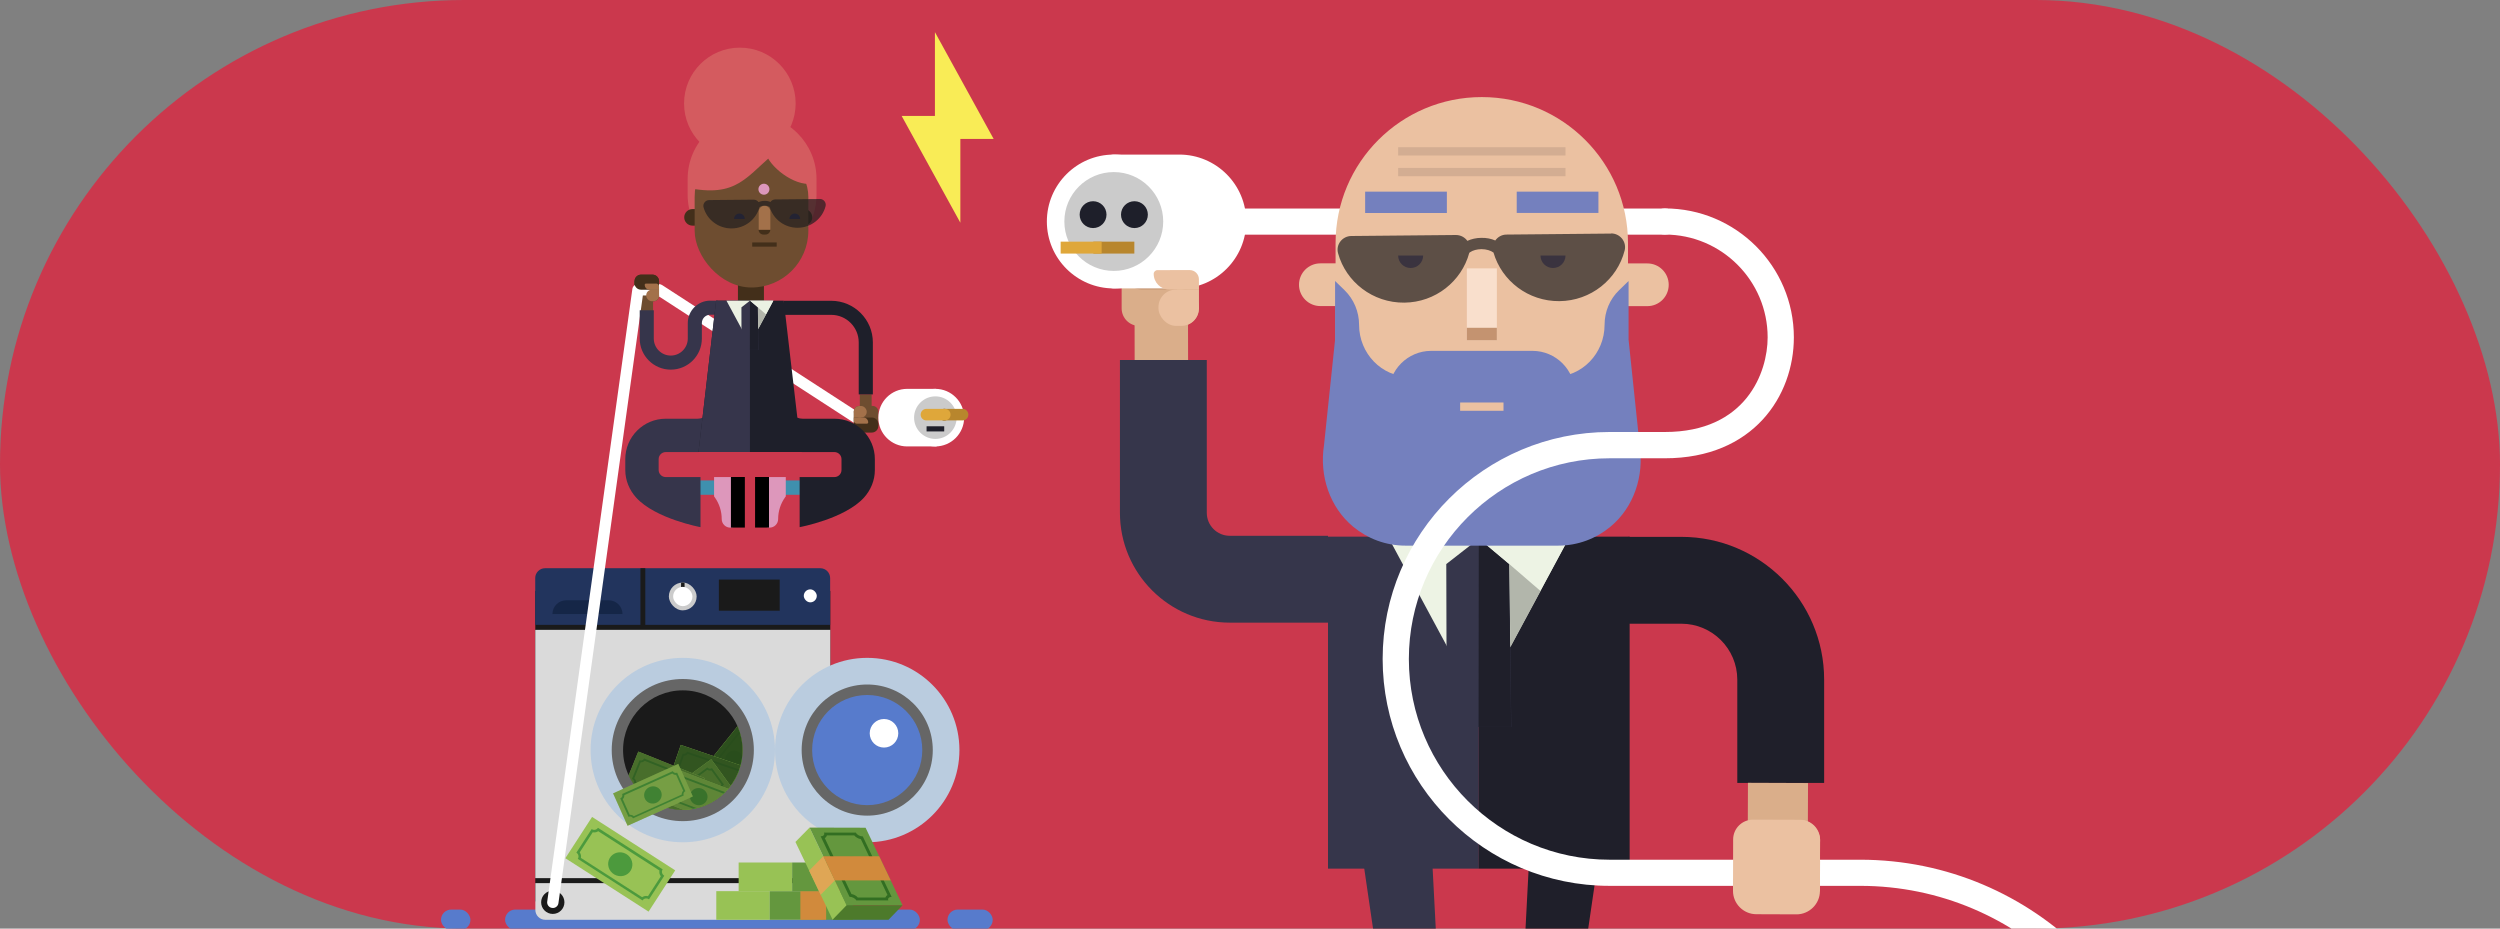 <?xml version="1.0" encoding="utf-8"?>
<svg xmlns="http://www.w3.org/2000/svg" xmlns:xlink="http://www.w3.org/1999/xlink" id="Calque_1" width="350" height="130" viewBox="0 0 350 130">
  <rect x="0" y="0" width="350" height="130" fill="#808080" stroke="none"/>
  <defs>
    <clipPath id="clippath">
      <rect x="55" width="260" height="130" style="fill:none;"/>
    </clipPath>
    <clipPath id="clippath-1">
      <circle cx="95.59" cy="105.01" r="8.36" style="fill:none;"/>
    </clipPath>
  </defs>
  <rect x="0" y="0" width="350" height="130" rx="65" ry="65" style="fill:#cb384d;"/>
  <g style="clip-path:url(#clippath);">
    <g>
      <g>
        <g>
          <g>
            <rect x="74.94" y="82.73" width="41.3" height="43.47" style="fill:#1a1a1a;"/>
            <rect x="74.94" y="88.18" width="41.3" height="34.76" style="fill:#dadada;"/>
            <rect x="70.71" y="127.34" width="58.07" height="2.87" rx="1.43" ry="1.43" style="fill:#577bcc;"/>
            <rect x="132.65" y="127.34" width="6.33" height="2.87" rx="1.43" ry="1.43" style="fill:#577bcc;"/>
            <rect x="61.74" y="127.34" width="4.12" height="2.87" rx="1.43" ry="1.43" style="fill:#577bcc;"/>
            <path d="M74.94,123.64h41.3v3.75c0,.76-.62,1.38-1.38,1.38h-38.53c-.76,0-1.38-.62-1.38-1.38v-3.75h0Z" style="fill:#dadada;"/>
            <path d="M116.23,87.48h-41.3v-6.55c0-.76,.62-1.38,1.38-1.38h38.53c.76,0,1.38,.62,1.38,1.38v6.55Z" style="fill:#22345d;"/>
            <rect x="89.67" y="79.54" width=".68" height="8.26" transform="translate(180.01 167.35) rotate(180)" style="fill:#1a1a1a;"/>
            <path d="M77.34,85.97h0c0-1.07,.87-1.93,1.93-1.93h5.95c1.07,0,1.93,.87,1.93,1.93h0s-9.82,0-9.82,0Z" style="fill:#152647;"/>
            <g>
              <rect x="93.64" y="81.56" width="3.89" height="3.89" rx="1.94" ry="1.94" style="fill:#cbcbcb;"/>
              <path d="M95.83,81.58c-.08-.01-.16-.02-.24-.02s-.16,0-.24,.02v1.87h.49v-1.87Z" style="fill:#1a1a1a;"/>
              <rect x="94.24" y="82.16" width="2.7" height="2.7" rx="1.35" ry="1.35" style="fill:#fff;"/>
            </g>
            <rect x="100.64" y="81.14" width="8.52" height="4.36" style="fill:#1a1a1a;"/>
            <rect x="112.53" y="82.51" width="1.82" height="1.82" rx=".91" ry=".91" style="fill:#fff;"/>
            <circle cx="95.59" cy="105.01" r="12.91" style="fill:#baccdf;"/>
            <circle cx="95.59" cy="105.01" r="9.95" style="fill:#666;"/>
            <circle cx="95.59" cy="105.01" r="8.36" style="fill:#1a1a1a;"/>
            <g>
              <circle cx="121.41" cy="105.01" r="12.91" style="fill:#baccdf;"/>
              <circle cx="121.41" cy="105.01" r="9.18" style="fill:#666;"/>
              <circle cx="121.41" cy="105.01" r="7.71" style="fill:#577bcc;"/>
              <circle cx="123.76" cy="102.66" r="2" style="fill:#fff;"/>
            </g>
            <g style="clip-path:url(#clippath-1);">
              <g>
                <g>
                  <polygon points="107.81 103.95 101.54 111.75 97.68 108.62 103.94 100.82 107.81 103.95" style="fill:#98c255;"/>
                  <path d="M104.37,102.32l1.88,1.52c-.06,.19-.04,.4,.05,.58l-4.61,5.74c-.07-.02-.13-.03-.2-.03-.14,0-.27,.04-.39,.12l-1.87-1.51c.07-.2,.06-.42-.04-.6l4.61-5.74c.07,.02,.13,.03,.2,.03,.13,0,.26-.04,.37-.1m0-.34c-.09,.12-.23,.18-.36,.18-.1,0-.2-.03-.28-.1l-4.87,6.07c.19,.16,.22,.45,.06,.65,0,0-.01,.01-.02,.02l2.22,1.79s0-.02,.01-.02c.09-.12,.23-.18,.36-.18,.1,0,.2,.03,.28,.1l4.87-6.07c-.19-.16-.22-.45-.06-.65l-2.21-1.79h0Z" style="fill:#4c9a3d;"/>
                  <ellipse cx="102.74" cy="106.29" rx="1.24" ry="1.2" transform="translate(-43.54 127.61) rotate(-54.26)" style="fill:#4c9a3d;"/>
                </g>
                <polygon points="107.81 103.95 101.54 111.75 97.68 108.62 103.94 100.82 107.81 103.95" style="fill:#274a1b; opacity:.95;"/>
              </g>
              <g>
                <g>
                  <polygon points="103.16 112.22 93.69 108.99 95.31 104.29 104.78 107.52 103.16 112.22" style="fill:#98c255;"/>
                  <path d="M96.29,105.55l6.97,2.38c0,.09,.03,.19,.07,.27,.05,.09,.11,.18,.19,.24l-.79,2.29c-.21,0-.4,.1-.52,.25l-6.97-2.38c0-.09-.03-.19-.07-.27-.05-.1-.12-.19-.21-.26l.78-2.27s0,0,0,0c.22,0,.41-.09,.55-.25m-.11-.32c-.06,.19-.24,.3-.43,.3-.05,0-.1,0-.16-.03,0,0-.02,0-.02-.01l-.93,2.7s.02,0,.03,0c.24,.08,.37,.34,.29,.58l7.37,2.51c.06-.19,.24-.3,.43-.3,.05,0,.1,0,.16,.03l.93-2.69c-.24-.08-.37-.34-.29-.58l-7.37-2.51h0Z" style="fill:#4c9a3d;"/>
                  <ellipse cx="99.23" cy="108.25" rx="1.2" ry="1.24" transform="translate(-31.97 174.22) rotate(-74.18)" style="fill:#4c9a3d;"/>
                </g>
                <polygon points="103.16 112.22 93.69 108.99 95.31 104.29 104.78 107.52 103.16 112.22" style="fill:#274a1b; opacity:.9;"/>
              </g>
              <g>
                <g>
                  <polygon points="102.49 110.31 94.41 116.22 91.49 112.2 99.57 106.29 102.49 110.31" style="fill:#98c255;"/>
                  <path d="M99.02,107.77c.11,.07,.24,.11,.38,.11,.07,0,.13,0,.19-.03l1.42,1.96c-.11,.17-.15,.38-.1,.57l-5.95,4.35c-.11-.07-.24-.11-.38-.11-.07,0-.15,.01-.22,.04l-1.41-1.94c.12-.17,.16-.39,.11-.59l5.95-4.35m.02-.34l-6.29,4.6c.15,.2,.1,.49-.11,.64,0,0-.02,0-.02,.01l1.68,2.31s.01-.01,.02-.02c.08-.06,.18-.09,.28-.09,.14,0,.27,.06,.36,.18l6.29-4.6c-.15-.2-.1-.49,.11-.64l-1.67-2.3c-.08,.06-.18,.09-.28,.09-.14,0-.27-.06-.36-.18h0Z" style="fill:#4c9a3d;"/>
                  <ellipse cx="96.99" cy="111.25" rx="1.24" ry="1.2" transform="translate(-48.49 86.35) rotate(-39.2)" style="fill:#4c9a3d;"/>
                </g>
                <polygon points="102.49 110.31 94.41 116.22 91.49 112.2 99.57 106.29 102.49 110.31" style="fill:#274a1b; opacity:.7;"/>
              </g>
              <g>
                <g>
                  <polygon points="96.78 113.55 87.49 109.83 89.36 105.22 98.65 108.94 96.78 113.55" style="fill:#98c255;"/>
                  <path d="M90.27,106.52l6.84,2.74c0,.09,.02,.19,.06,.28,.04,.1,.1,.18,.18,.25l-.91,2.24s-.01,0-.02,0c-.2,0-.39,.08-.52,.22l-6.84-2.74c0-.09-.02-.19-.06-.28-.04-.1-.11-.19-.2-.27l.9-2.23s.03,0,.04,0c.2,0,.39-.08,.52-.22m-.1-.32c-.07,.17-.24,.28-.42,.28-.06,0-.12-.01-.18-.03,0,0-.02,0-.02-.01l-1.07,2.64s.02,0,.03,0c.24,.1,.36,.36,.26,.59l7.23,2.9c.07-.17,.24-.28,.42-.28,.06,0,.12,.01,.18,.03l1.07-2.64c-.24-.1-.36-.36-.26-.59l-7.23-2.9h0Z" style="fill:#4c9a3d;"/>
                  <ellipse cx="93.07" cy="109.38" rx="1.2" ry="1.24" transform="translate(-40.5 162.16) rotate(-71.16)" style="fill:#4c9a3d;"/>
                </g>
                <polygon points="96.78 113.55 87.49 109.83 89.36 105.22 98.65 108.94 96.78 113.55" style="fill:#274a1b; opacity:.7;"/>
              </g>
              <g>
                <g>
                  <polygon points="101.61 115.61 92.25 112.07 94.02 107.42 103.38 110.97 101.61 115.61" style="fill:#98c255;"/>
                  <path d="M94.96,108.71l6.89,2.61c0,.09,.02,.19,.06,.28,.04,.1,.1,.18,.18,.25l-.86,2.26h0c-.21,0-.4,.09-.53,.23l-6.89-2.61c0-.09-.02-.19-.06-.28-.05-.1-.11-.19-.2-.26l.86-2.24s.02,0,.03,0c.21,0,.4-.09,.53-.23m-.1-.32c-.07,.18-.24,.29-.43,.29-.06,0-.11-.01-.17-.03,0,0-.02,0-.02-.01l-1.02,2.66s.02,0,.03,0c.24,.09,.36,.35,.27,.58l7.28,2.76c.07-.18,.24-.29,.43-.29,.06,0,.11,.01,.17,.03l1.02-2.66c-.24-.09-.36-.35-.27-.58l-7.28-2.76h0Z" style="fill:#4c9a3d;"/>
                  <ellipse cx="97.81" cy="111.52" rx="1.2" ry="1.24" transform="translate(-38.17 170.78) rotate(-72.29)" style="fill:#4c9a3d;"/>
                </g>
                <polygon points="101.61 115.61 92.25 112.07 94.02 107.42 103.38 110.97 101.61 115.61" style="fill:#274a1b; opacity:.5;"/>
              </g>
            </g>
            <g>
              <g>
                <polygon points="96.99 111.5 87.86 115.61 85.83 111.07 94.96 106.95 96.99 111.5" style="fill:#98c255;"/>
                <path d="M94.12,108.29c.13,.12,.31,.2,.5,.2,.01,0,.03,0,.04,0l.99,2.21c-.14,.14-.22,.34-.21,.54l-6.71,3.03c-.13-.12-.31-.2-.5-.2-.02,0-.05,0-.07,0l-.98-2.19c.16-.14,.24-.35,.23-.56l6.71-3.03m.08-.33l-7.1,3.2c.1,.23,0,.5-.24,.6,0,0-.02,0-.03,0l1.16,2.6s.02,0,.02-.01c.06-.03,.13-.04,.2-.04,.17,0,.34,.1,.41,.26l7.1-3.2c-.1-.23,0-.5,.24-.6l-1.16-2.6c-.06,.03-.13,.04-.2,.04-.17,0-.34-.1-.41-.26h0Z" style="fill:#4c9a3d;"/>
                <ellipse cx="91.41" cy="111.28" rx="1.24" ry="1.2" transform="translate(-40.85 54.31) rotate(-27.29)" style="fill:#4c9a3d;"/>
              </g>
              <polygon points="96.99 111.5 87.86 115.61 85.83 111.07 94.96 106.95 96.99 111.5" style="fill:#274a1b; opacity:.3;"/>
            </g>
          </g>
          <g>
            <g>
              <circle cx="103.58" cy="14.48" r="7.81" style="fill:#d45b5f;"/>
              <path d="M96.27,27.26c0,4.98,4.04,9.02,9.02,9.02s8.65-3.68,9-8.35c.02-.22,.02-.45,.02-.67v-2.21c0-4.98-4.04-9.02-9.02-9.02s-9.02,4.04-9.02,9.02v2.21Z" style="fill:#d45b5f;"/>
              <path d="M105.51,18.33h0c-5.02,0-9.71,5.27-8.21,8.15,6.65,.99,7.58-2.4,12.84-6.41-1.32-.93-2.91-1.74-4.63-1.74Z" style="fill:#d45b5f;"/>
              <g>
                <rect x="96.06" y="67.26" width="5.03" height="2.01" style="fill:#3f90ae;"/>
                <path d="M101.04,72.66h0c0-1.09-.34-2.15-.97-3.03l-.1-.14v-2.7h3.47s0,5.88,0,5.88c0,.66-.54,1.2-1.2,1.2h0c-.66,0-1.2-.54-1.2-1.2Z" style="fill:#dd97bb;"/>
                <rect x="99.76" y="69.35" width="7.08" height="1.95" transform="translate(32.98 173.62) rotate(-90)"/>
              </g>
              <g>
                <rect x="109.1" y="67.26" width="5.03" height="2.01" style="fill:#3f90ae;"/>
                <path d="M108.94,72.66h0c0-1.09,.34-2.15,.97-3.03l.1-.14v-2.7s-3.47,0-3.47,0v5.88c0,.66,.54,1.2,1.2,1.2h0c.66,0,1.2-.54,1.2-1.2Z" style="fill:#dd97bb;"/>
                <rect x="103.14" y="69.35" width="7.08" height="1.95" transform="translate(36.36 177) rotate(-90)"/>
              </g>
              <g>
                <g>
                  <polygon points="91.33 40.94 91.33 43.8 89.67 43.79 89.67 40.94 91.33 40.94" style="fill:#6e4d30;"/>
                  <path d="M92.27,41.39v-2.04s-3.44,0-3.44,0v2.04c0,.43,.35,.79,.78,.79h1.86c.43,0,.79-.35,.79-.78Z" style="fill:#6e4d30;"/>
                  <path d="M92.27,39.64v-.27c0-.51-.41-.92-.92-.92h-1.59c-.51,0-.92,.41-.92,.92v1.19s2.51,0,2.51,0c.51,0,.92-.41,.92-.92Z" style="fill:#432f1a;"/>
                  <path d="M89.53,39.69h1.31v.46c0,.23-.18,.41-.41,.41h-1.43c-.09,0-.17-.08-.17-.17h0c0-.39,.31-.7,.7-.7Z" transform="translate(179.6 80.4) rotate(-179.9)" style="fill:#a3714a;"/>
                  <rect x="88.83" y="40.55" width="1.8" height="1.61" rx=".78" ry=".78" transform="translate(179.38 82.88) rotate(-179.9)" style="fill:#a3714a;"/>
                  <rect x="88.83" y="40.55" width=".96" height=".88" transform="translate(178.55 82.15) rotate(-179.9)" style="fill:#a3714a;"/>
                </g>
                <g>
                  <polygon points="89.77 40.94 89.77 43.8 91.43 43.79 91.43 40.94 89.77 40.94" style="fill:#6e4d30;"/>
                  <path d="M88.83,41.39v-2.04s3.44,0,3.44,0v2.04c0,.43-.35,.79-.78,.79h-1.86c-.43,0-.79-.35-.79-.78Z" style="fill:#6e4d30;"/>
                  <circle cx="77.39" cy="126.32" r="1.63" style="fill:#1a1a1a;"/>
                  <path d="M77.39,127.11s-.07,0-.11,0c-.43-.06-.73-.46-.67-.89l11.92-85.76c.05-.39,.39-.68,.78-.68h2.96c.15,0,.3,.04,.43,.13l27.61,17.9c.37,.24,.47,.73,.23,1.09-.24,.37-.73,.47-1.09,.23l-27.41-17.77h-2.04l-11.82,85.08c-.05,.39-.39,.68-.78,.68Z" style="fill:#fff;"/>
                  <path d="M88.83,39.64v-.27c0-.51,.41-.92,.92-.92h1.59c.51,0,.92,.41,.92,.92v1.19s-2.51,0-2.51,0c-.51,0-.92-.41-.92-.92Z" style="fill:#432f1a;"/>
                  <path d="M90.43,39.69h1.43c.23,0,.41,.18,.41,.41v.46h-1.31c-.39,0-.7-.31-.7-.7h0c0-.09,.08-.17,.17-.17Z" transform="translate(-.07 .17) rotate(-.1)" style="fill:#a3714a;"/>
                  <rect x="90.47" y="40.55" width="1.8" height="1.61" rx=".78" ry=".78" transform="translate(-.07 .17) rotate(-.1)" style="fill:#a3714a;"/>
                  <rect x="91.31" y="40.55" width=".96" height=".88" transform="translate(-.07 .17) rotate(-.1)" style="fill:#a3714a;"/>
                </g>
                <path d="M93.91,51.75c-2.4,0-4.35-1.95-4.35-4.35v-3.96h1.97v3.96c0,1.31,1.07,2.38,2.38,2.38s2.38-1.07,2.38-2.38v-2.17c0-1.73,1.41-3.14,3.14-3.14h1.05v1.97h-1.05c-.64,0-1.17,.52-1.17,1.17v2.17c0,2.4-1.95,4.35-4.35,4.35Z" style="fill:#36354b;"/>
                <g>
                  <g>
                    <polygon points="122.03 58.07 122.03 55.21 120.37 55.22 120.38 58.07 122.03 58.07" style="fill:#6e4d30;"/>
                    <path d="M122.97,57.62v2.04s-3.44,0-3.44,0v-2.04c0-.43,.35-.79,.78-.79h1.86c.43,0,.79,.35,.79,.78Z" style="fill:#6e4d30;"/>
                    <path d="M122.97,59.37v.27c0,.51-.41,.92-.92,.92h-1.59c-.51,0-.92-.41-.92-.92v-1.19s2.51,0,2.51,0c.51,0,.92,.41,.92,.92Z" style="fill:#432f1a;"/>
                    <path d="M119.7,58.46h1.43c.23,0,.41,.18,.41,.41v.46h-1.31c-.39,0-.7-.31-.7-.7h0c0-.09,.08-.17,.17-.17Z" transform="translate(241.18 117.56) rotate(179.9)" style="fill:#a3714a;"/>
                    <rect x="119.53" y="56.84" width="1.8" height="1.61" rx=".78" ry=".78" transform="translate(240.97 115.08) rotate(179.9)" style="fill:#a3714a;"/>
                    <rect x="119.53" y="57.57" width=".96" height=".88" transform="translate(240.13 115.81) rotate(179.9)" style="fill:#a3714a;"/>
                  </g>
                  <path d="M122.19,55.22h-1.97v-7.29c0-2.12-1.73-3.85-3.85-3.85h-6.64v-1.97h6.64c3.21,0,5.83,2.61,5.83,5.83v7.29Z" style="fill:#1e1f2a;"/>
                </g>
              </g>
              <g>
                <path d="M111.27,29.27h1.29c.64,0,1.16,.52,1.16,1.16h0c0,.64-.52,1.16-1.16,1.16h-1.29v-2.32h0Z" style="fill:#432f1a;"/>
                <path d="M95.78,29.27h1.29c.64,0,1.16,.52,1.16,1.16h0c0,.64-.52,1.16-1.16,1.16h-1.29v-2.32h0Z" transform="translate(194.02 60.86) rotate(180)" style="fill:#432f1a;"/>
              </g>
              <polygon points="103.31 39.4 103.31 42.54 105.13 44.38 106.95 42.54 106.95 39.4 103.31 39.4" style="fill:#432f1a;"/>
              <rect x="97.25" y="19.61" width="15.92" height="20.64" rx="7.96" ry="7.96" style="fill:#6e4d30;"/>
              <circle cx="106.95" cy="26.49" r=".77" style="fill:#dd97bb;"/>
              <g>
                <path d="M105.42,18.42h0c-4.96,0-9.6,5.21-8.12,8.06,6.58,.98,7.49-2.37,12.7-6.34-1.31-.92-2.88-1.73-4.58-1.73Z" style="fill:#d45b5f;"/>
                <path d="M106.43,19.73c0,.43,.72,.72,.72,1.27,0,1.76,3.4,4.75,6.06,4.75,1.28-.91-4.98-8.23-6.78-6.02Z" style="fill:#d45b5f;"/>
              </g>
              <g>
                <path d="M106.21,32.16h1.63c0,.37-.3,.68-.68,.68h-.28c-.37,0-.68-.3-.68-.68h0Z" style="fill:#432f1a;"/>
                <path d="M107.03,28.81h0c.45,0,.82,.37,.82,.82v2.53h-1.63v-2.53c0-.45,.37-.82,.82-.82Z" style="fill:#a3714a;"/>
              </g>
              <path d="M111.95,73.79v-7h4.87c.55,0,.99-.45,.99-.99v-1.52c0-.55-.45-.99-.99-.99h-4.45c-3.49,0-6.46-2.73-6.75-6.21l-.28-3.27,4.65-.39,.28,3.27c.09,1.08,1.02,1.93,2.1,1.93h4.45c3.12,0,5.66,2.54,5.66,5.66v1.52c0,1.48-.59,2.82-1.51,3.85-2.69,2.98-9.02,4.15-9.02,4.15Z" style="fill:#1e1f2a;"/>
              <path d="M98.07,73.79v-7s-4.87,0-4.87,0c-.55,0-.99-.45-.99-.99v-1.52c0-.55,.45-.99,.99-.99h4.45c3.49,0,6.46-2.73,6.75-6.21l.28-3.27-4.65-.39-.28,3.27c-.09,1.08-1.02,1.93-2.1,1.93h-4.45c-3.12,0-5.66,2.54-5.66,5.66v1.52c0,1.48,.59,2.82,1.51,3.85,2.69,2.98,9.02,4.15,9.02,4.15Z" style="fill:#36354b;"/>
              <g>
                <path d="M104.27,30.65c0-.42-.34-.75-.75-.75s-.75,.34-.75,.75" style="fill:#272e60;"/>
                <path d="M112.02,30.65c0-.42-.34-.75-.75-.75s-.75,.34-.75,.75" style="fill:#272e60;"/>
              </g>
              <rect x="105.31" y="33.94" width="3.43" height=".59" style="fill:#432f1a;"/>
              <path d="M114.76,27.86l-6.23,.06c-.28,0-.53,.15-.67,.36-.24-.11-.52-.17-.83-.16-.3,0-.59,.07-.83,.18-.15-.21-.4-.35-.68-.35l-6.23,.06c-.54,0-.94,.52-.79,1.03,.47,1.71,2.07,2.96,3.95,2.94,1.86-.02,3.42-1.27,3.87-2.97,.02-.01,.03-.03,.05-.04,.17-.11,.42-.18,.67-.18,.3,0,.56,.09,.72,.2,.49,1.69,2.07,2.91,3.93,2.9,1.88-.02,3.45-1.3,3.89-3.02,.13-.52-.27-1.02-.81-1.02Z" style="fill:#211e20; opacity:.7;"/>
            </g>
            <polygon points="112.19 63.28 97.79 63.28 100.26 42.09 109.72 42.09 112.19 63.28" style="fill:#1e1f2a;"/>
            <polygon points="104.99 63.28 97.79 63.28 100.26 42.09 104.99 42.09 104.99 63.28" style="fill:#36354b;"/>
            <g>
              <polygon points="104.99 48.2 104.99 48.2 101.7 42.09 108.27 42.09 104.99 48.2" style="fill:#ebf1e3;"/>
              <polygon points="106.18 48.99 103.81 48.99 103.8 43.03 105 42.09 105 42.09 106.1 43.03 106.18 48.99" style="fill:#36354b;"/>
              <polygon points="104.99 42.09 106.1 43.03 106.17 48.99 104.98 48.99 104.99 42.09" style="fill:#1e1f2a;"/>
              <polygon points="107.24 44.02 108.27 42.09 104.99 42.09 106.1 43.03 107.24 44.02" style="fill:#ebf1e3;"/>
              <polygon points="106.1 43.03 106.14 46.07 107.25 44.02 106.1 43.03" style="fill:#b2b5aa;"/>
            </g>
          </g>
          <g>
            <g>
              <rect x="100.28" y="124.76" width="7.49" height="4.01" style="fill:#98c255;"/>
              <rect x="107.76" y="124.76" width="11.63" height="4.01" style="fill:#64973e;"/>
              <rect x="112.05" y="124.76" width="3.61" height="4.01" style="fill:#d18a3c;"/>
            </g>
            <g>
              <rect x="103.41" y="120.75" width="7.49" height="4.01" style="fill:#98c255;"/>
              <rect x="110.9" y="120.75" width="11.63" height="4.01" style="fill:#64973e;"/>
              <rect x="115.19" y="120.75" width="3.61" height="4.01" style="fill:#d18a3c;"/>
            </g>
            <g>
              <polygon points="116.57 128.77 111.36 117.87 113.34 115.86 118.54 126.76 116.57 128.77" style="fill:#98c255;"/>
              <g>
                <g>
                  <polygon points="118.53 126.74 113.34 115.86 121.18 115.88 126.37 126.76 118.53 126.74" style="fill:#64973e;"/>
                  <path d="M115.77,116.96h3.83c.21,.26,.55,.46,.92,.52l3.73,7.82c-.1,.06-.17,.14-.23,.23-.02,.04-.04,.08-.06,.12h-3.87c-.21-.25-.54-.43-.89-.49l-3.73-7.82c.1-.06,.17-.14,.23-.23,.03-.05,.05-.1,.07-.15m-.43-.41s.01,.02,.02,.03c.13,.28-.08,.5-.47,.5h0l4.04,8.47c.39,0,.82,.23,.95,.51h4.49c-.13-.27,.08-.49,.46-.49h0l-4.04-8.47c-.39,0-.82-.23-.95-.51,0-.01,0-.02,0-.03h-4.49Z" style="fill:#326e22;"/>
                  <ellipse cx="119.86" cy="121.31" rx="1.23" ry="2.07" transform="translate(-34.5 193.8) rotate(-70.5)" style="fill:#326e22;"/>
                </g>
                <polygon points="114.89 125.27 113.28 121.89 115.26 119.88 116.87 123.26 114.89 125.27" style="fill:#dfa655;"/>
              </g>
              <polygon points="116.56 128.77 118.53 126.74 126.36 126.74 124.39 128.77 116.56 128.77" style="fill:#4d7a2b;"/>
            </g>
            <polygon points="124.7 123.26 116.87 123.26 115.26 119.88 123.09 119.88 124.7 123.26" style="fill:#d18a3c;"/>
          </g>
          <g>
            <polygon points="82.89 114.37 94.53 121.85 90.8 127.63 79.15 120.15 82.89 114.37" style="fill:#98c255;"/>
            <path d="M83.75,116.37l8.57,5.5c-.02,.13-.02,.26,0,.39,.03,.15,.1,.3,.2,.42l-1.8,2.78c-.08-.02-.17-.03-.25-.03-.21,0-.41,.06-.57,.18l-8.57-5.5c.02-.13,.02-.26,0-.39-.03-.14-.09-.27-.17-.39l1.82-2.81c.07,.01,.14,.02,.21,.02,.21,0,.41-.06,.57-.18m-.05-.46c-.12,.18-.32,.28-.52,.28-.12,0-.25-.03-.36-.11l-2.14,3.3c.3,.19,.39,.58,.2,.87l9.06,5.82c.12-.18,.32-.28,.52-.28,.12,0,.25,.03,.36,.11,.01,0,.02,.02,.03,.02l2.14-3.31s-.02-.01-.03-.02c-.3-.19-.39-.58-.2-.87l-9.06-5.82h0Z" style="fill:#4c9a3d;"/>
            <ellipse cx="86.84" cy="121" rx="1.66" ry="1.71" transform="translate(-61.29 136.5) rotate(-60.31)" style="fill:#4c9a3d;"/>
          </g>
        </g>
        <g>
          <g>
            <path d="M127.01,61.97c-1.94,0-3.51-1.57-3.51-3.51s1.57-3.51,3.51-3.51h3.95v7.01h-3.95Z" style="fill:#fff;"/>
            <path d="M130.95,62.5h-3.95c-2.22,0-4.03-1.81-4.03-4.03s1.81-4.03,4.03-4.03h3.95c.29,0,.53,.24,.53,.53v7.01c0,.29-.24,.53-.53,.53Zm-3.95-7.01c-1.64,0-2.98,1.34-2.98,2.98s1.34,2.98,2.98,2.98h3.42v-5.96h-3.42Z" style="fill:#fff;"/>
          </g>
          <g>
            <circle cx="130.95" cy="58.46" r="3.51" style="fill:#cbcbcb;"/>
            <path d="M130.95,62.5c-2.22,0-4.03-1.81-4.03-4.03s1.81-4.03,4.03-4.03,4.03,1.81,4.03,4.03-1.81,4.03-4.03,4.03Zm0-7.01c-1.64,0-2.98,1.34-2.98,2.98s1.34,2.98,2.98,2.98,2.98-1.34,2.98-2.98-1.34-2.98-2.98-2.98Z" style="fill:#fff;"/>
          </g>
          <rect x="129.72" y="59.68" width="2.47" height=".72" style="fill:#1e1f2a;"/>
          <circle cx="132.2" cy="58.05" r=".81" style="fill:#1e1f2a;"/>
          <path d="M134.76,58.86c.45,0,.81-.36,.81-.81s-.36-.81-.81-.81h-2.57c-.45,0-.81,.36-.81,.81s.36,.81,.81,.81h2.57Z" style="fill:#b8862d;"/>
          <path d="M132.27,58.86c.45,0,.81-.36,.81-.81s-.36-.81-.81-.81h-2.57c-.45,0-.81,.36-.81,.81s.36,.81,.81,.81h2.57Z" style="fill:#dfa73a;"/>
        </g>
      </g>
      <g>
        <g>
          <g>
            <polygon points="196.1 156.5 202.39 156.5 199.65 103.99 188.42 103.99 196.1 156.5" style="fill:#36364b;"/>
            <polygon points="218.47 156.5 212.19 156.5 214.93 103.99 226.16 103.99 218.47 156.5" style="fill:#1f1f2a;"/>
          </g>
          <g>
            <rect x="185.92" y="75.13" width="21.12" height="46.48" style="fill:#36364b;"/>
            <rect x="207.03" y="75.13" width="21.12" height="46.48" style="fill:#1f1f2a;"/>
          </g>
          <g>
            <g>
              <g>
                <rect x="158.1" y="42.5" width="8.98" height="7.48" transform="translate(208.54 -116.44) rotate(89.9)" style="fill:#daae8a;"/>
                <path d="M157.03,43.18v-6.42s10.81-.02,10.81-.02v6.41c.01,1.37-1.1,2.48-2.46,2.48h-5.87c-1.37,.01-2.48-1.1-2.48-2.46Z" style="fill:#daae8a;"/>
                <path d="M157.02,37.64v-.86c0-1.6,1.3-2.9,2.89-2.91h5.02c1.6,0,2.9,1.29,2.91,2.89v3.76s-7.91,.01-7.91,.01c-1.6,0-2.9-1.3-2.91-2.9Z" style="fill:#c49370;"/>
                <g>
                  <path d="M233.08,32.85h-59.83c-1.01,0-1.83-.82-1.83-1.83s.82-1.83,1.83-1.83h59.83c1.01,0,1.83,.82,1.83,1.83s-.82,1.83-1.83,1.83Z" style="fill:#fff;"/>
                  <g>
                    <path d="M165.1,22.87c4.5,0,8.15,3.65,8.15,8.15s-3.65,8.15-8.15,8.15h-9.17V22.87h9.17Z" style="fill:#fff;"/>
                    <path d="M165.1,40.38h-9.17c-.68,0-1.23-.55-1.23-1.23V22.87c0-.68,.55-1.23,1.23-1.23h9.17c5.17,0,9.37,4.2,9.37,9.37s-4.2,9.37-9.37,9.37Zm-7.94-2.45h7.94c3.81,0,6.92-3.1,6.92-6.92s-3.1-6.92-6.92-6.92h-7.94v13.84Z" style="fill:#fff;"/>
                  </g>
                  <g>
                    <circle cx="155.93" cy="31.01" r="8.15" style="fill:#cbcbcb;"/>
                    <path d="M155.93,40.38c-5.17,0-9.37-4.2-9.37-9.37s4.2-9.37,9.37-9.37,9.37,4.2,9.37,9.37-4.2,9.37-9.37,9.37Zm0-16.29c-3.81,0-6.92,3.1-6.92,6.92s3.1,6.92,6.92,6.92,6.92-3.1,6.92-6.92-3.1-6.92-6.92-6.92Z" style="fill:#fff;"/>
                  </g>
                  <rect x="153.07" y="33.83" width="5.74" height="1.67" style="fill:#b8862d;"/>
                  <rect x="148.49" y="33.83" width="5.74" height="1.67" style="fill:#dfa73a;"/>
                  <circle cx="153.03" cy="30.05" r="1.88" style="fill:#1e1f2a;"/>
                  <circle cx="158.82" cy="30.05" r="1.88" style="fill:#1e1f2a;"/>
                </g>
                <path d="M162.05,37.8h4.51c.71,0,1.29,.58,1.29,1.29v1.44h-4.13c-1.21,0-2.2-.99-2.2-2.2h0c0-.29,.24-.53,.53-.53Z" transform="translate(-.07 .3) rotate(-.1)" style="fill:#ebc1a1;"/>
                <rect x="162.19" y="40.53" width="5.66" height="5.08" rx="2.45" ry="2.45" transform="translate(-.08 .3) rotate(-.1)" style="fill:#ebc1a1;"/>
                <rect x="164.82" y="40.53" width="3.03" height="2.78" transform="translate(-.08 .3) rotate(-.1)" style="fill:#ebc1a1;"/>
              </g>
              <path d="M185.92,87.17h-13.75c-8.48,0-15.38-6.9-15.38-15.38v-21.39h12.16v21.39c0,1.78,1.44,3.22,3.22,3.22h13.75v12.16Z" style="fill:#36364b;"/>
            </g>
            <path d="M255.38,109.61h-12.16v-14.46c0-4.32-3.51-7.83-7.83-7.83h-7.41v-12.16h7.41c11.02,0,19.99,8.97,19.99,19.99v14.46Z" style="fill:#1f1f2a;"/>
          </g>
          <g>
            <polygon points="207.03 98.76 207.03 98.76 194.46 75.4 219.6 75.4 207.03 98.76" style="fill:#edf3e4;"/>
            <polygon points="211.58 101.77 202.54 101.77 202.48 78.97 207.06 75.4 207.06 75.4 211.3 78.97 211.58 101.77" style="fill:#36364b;"/>
            <polygon points="207.03 75.4 211.28 78.97 211.56 101.77 207 101.77 207.03 75.4" style="fill:#1f1f2a;"/>
            <polygon points="215.65 82.75 219.6 75.4 207.03 75.4 211.28 78.97 215.65 82.75" style="fill:#edf3e4;"/>
            <polygon points="211.3 78.97 211.45 90.61 215.68 82.75 211.3 78.97" style="fill:#b2b6ab;"/>
          </g>
          <g>
            <g>
              <path d="M181.87,36.88h3.32c1.65,0,2.99,1.34,2.99,2.99h0c0,1.65-1.34,2.99-2.99,2.99h-3.32v-5.98h0Z" transform="translate(370.04 79.73) rotate(180)" style="fill:#ebc1a1;"/>
              <path d="M227.31,36.88h3.32c1.65,0,2.99,1.34,2.99,2.99h0c0,1.65-1.34,2.99-2.99,2.99h-3.32v-5.98h0Z" style="fill:#ebc1a1;"/>
            </g>
            <path d="M201.42,66.67h12.07c7.97,0,14.43-6.46,14.43-14.43v-18.18c0-11.31-9.16-20.47-20.47-20.47h0c-11.31,0-20.47,9.16-20.47,20.47v18.18c0,7.97,6.46,14.43,14.43,14.43Z" style="fill:#ebc1a1;"/>
            <g>
              <rect x="191.12" y="26.83" width="11.44" height="2.99" style="fill:#7480be;"/>
              <rect x="212.34" y="26.83" width="11.44" height="2.98" style="fill:#7480be;"/>
            </g>
            <path d="M194.42,49.13h26.07c0,3.28-2.67,5.95-5.95,5.95h-14.17c-3.28,0-5.95-2.67-5.95-5.95h0Z" transform="translate(414.91 104.2) rotate(-180)" style="fill:#7480be;"/>
            <rect x="205.35" y="37.58" width="4.2" height="10.05" transform="translate(414.91 85.2) rotate(-180)" style="fill:#f9dfcc;"/>
            <rect x="205.35" y="45.88" width="4.2" height="1.74" transform="translate(414.91 93.51) rotate(-180)" style="fill:#c49370;"/>
            <path d="M195.74,35.77c0,.97,.78,1.75,1.75,1.75s1.75-.78,1.75-1.75" style="fill:#000972; opacity:.5;"/>
            <path d="M215.67,35.77c0,.97,.78,1.75,1.75,1.75s1.75-.78,1.75-1.75" style="fill:#000972; opacity:.5;"/>
            <path d="M225.55,32.7l-14.63,.14c-.67,0-1.24,.34-1.58,.83-.57-.25-1.23-.39-1.96-.37-.7,0-1.38,.16-1.95,.42-.35-.49-.93-.82-1.61-.82l-14.63,.14c-1.27,.01-2.2,1.21-1.86,2.42,1.11,4.02,4.86,6.95,9.27,6.91,4.37-.04,8.02-2.99,9.1-6.97,.04-.03,.07-.06,.11-.09,.4-.27,.98-.42,1.58-.43,.7,0,1.32,.2,1.7,.48,1.15,3.96,4.86,6.84,9.23,6.8,4.41-.04,8.1-3.05,9.13-7.09,.31-1.22-.64-2.4-1.91-2.39Z" style="fill:#221f20; opacity:.7;"/>
            <path d="M229.55,62.33l-1.55-14.78h0v-8.21l-1.33,1.29c-1.3,1.25-2.03,3-2.03,4.84h0c0,4.03-3.17,7.29-7.08,7.29h-20.21c-3.91,0-7.08-3.27-7.08-7.29h0c0-1.83-.74-3.58-2.03-4.84l-1.33-1.29v8.21l-1.55,14.78c-.67,4.28,.8,8.69,4.08,11.41,2.01,1.66,4.56,2.65,7.33,2.65h21.36c2.78,0,5.33-.99,7.33-2.65,3.28-2.71,4.75-7.13,4.08-11.41Z" style="fill:#7480be;"/>
            <rect x="204.42" y="56.35" width="6.07" height="1.16" style="fill:#ebc1a1;"/>
            <rect x="195.74" y="23.51" width="23.43" height="1.16" style="fill:#d3ad92;"/>
            <rect x="195.74" y="20.61" width="23.43" height="1.16" style="fill:#d3ad92;"/>
          </g>
        </g>
        <path d="M302.77,156.36c-1.01,0-1.83,9.18-1.83,8.17,0-22.34-18.17-40.51-40.51-40.51h-35.09c-17.52,0-31.77-14.25-31.77-31.77s14.25-31.77,31.77-31.77h7.74c11.36,0,14.39-8.33,14.39-13.25,0-7.93-6.46-14.39-14.39-14.39-1.01,0-1.83-.82-1.83-1.83s.82-1.83,1.83-1.83c9.96,0,18.06,8.1,18.06,18.06,0,8.15-5.65,16.92-18.06,16.92h-7.74c-15.49,0-28.1,12.61-28.1,28.1s12.61,28.1,28.1,28.1h35.09c24.36,0,44.18,19.82,44.18,44.18,0,1.01-.82-8.17-1.83-8.17Z" style="fill:#fff;"/>
        <g>
          <rect x="244.14" y="110.17" width="9.53" height="8.41" transform="translate(133.57 362.84) rotate(-89.78)" style="fill:#daae8a;"/>
          <path d="M242.64,117.53l-.02,7.21,12.17,.04,.02-7.21c0-1.54-1.24-2.79-2.78-2.8l-6.6-.02c-1.54,0-2.79,1.24-2.79,2.78Z" style="fill:#ebc1a1;"/>
          <path d="M242.62,123.75v.96c-.01,1.79,1.45,3.27,3.25,3.28l5.64,.02c1.79,0,3.27-1.46,3.28-3.25l.02-4.23-8.91-.03c-1.79,0-3.27,1.46-3.28,3.25Z" style="fill:#ebc1a1;"/>
          <path d="M250.15,120.52h4.64v1.62c0,.8-.65,1.45-1.45,1.45h-5.07c-.33,0-.59-.27-.59-.59h0c0-1.37,1.11-2.47,2.47-2.47Z" transform="translate(.44 -.91) rotate(.21)" style="fill:#ebc1a1;"/>
          <rect x="248.44" y="114.8" width="6.37" height="5.71" rx="2.76" ry="2.76" transform="translate(.43 -.91) rotate(.21)" style="fill:#ebc1a1;"/>
          <rect x="251.4" y="117.4" width="3.41" height="3.13" transform="translate(.43 -.91) rotate(.21)" style="fill:#ebc1a1;"/>
        </g>
      </g>
      <g>
        <polygon points="139.11 19.45 130.89 19.45 130.89 4.5 139.11 19.45" style="fill:#f9ec56;"/>
        <polygon points="126.23 16.23 134.45 16.23 134.45 31.18 126.23 16.23" style="fill:#f9ec56;"/>
      </g>
    </g>
  </g>
</svg>